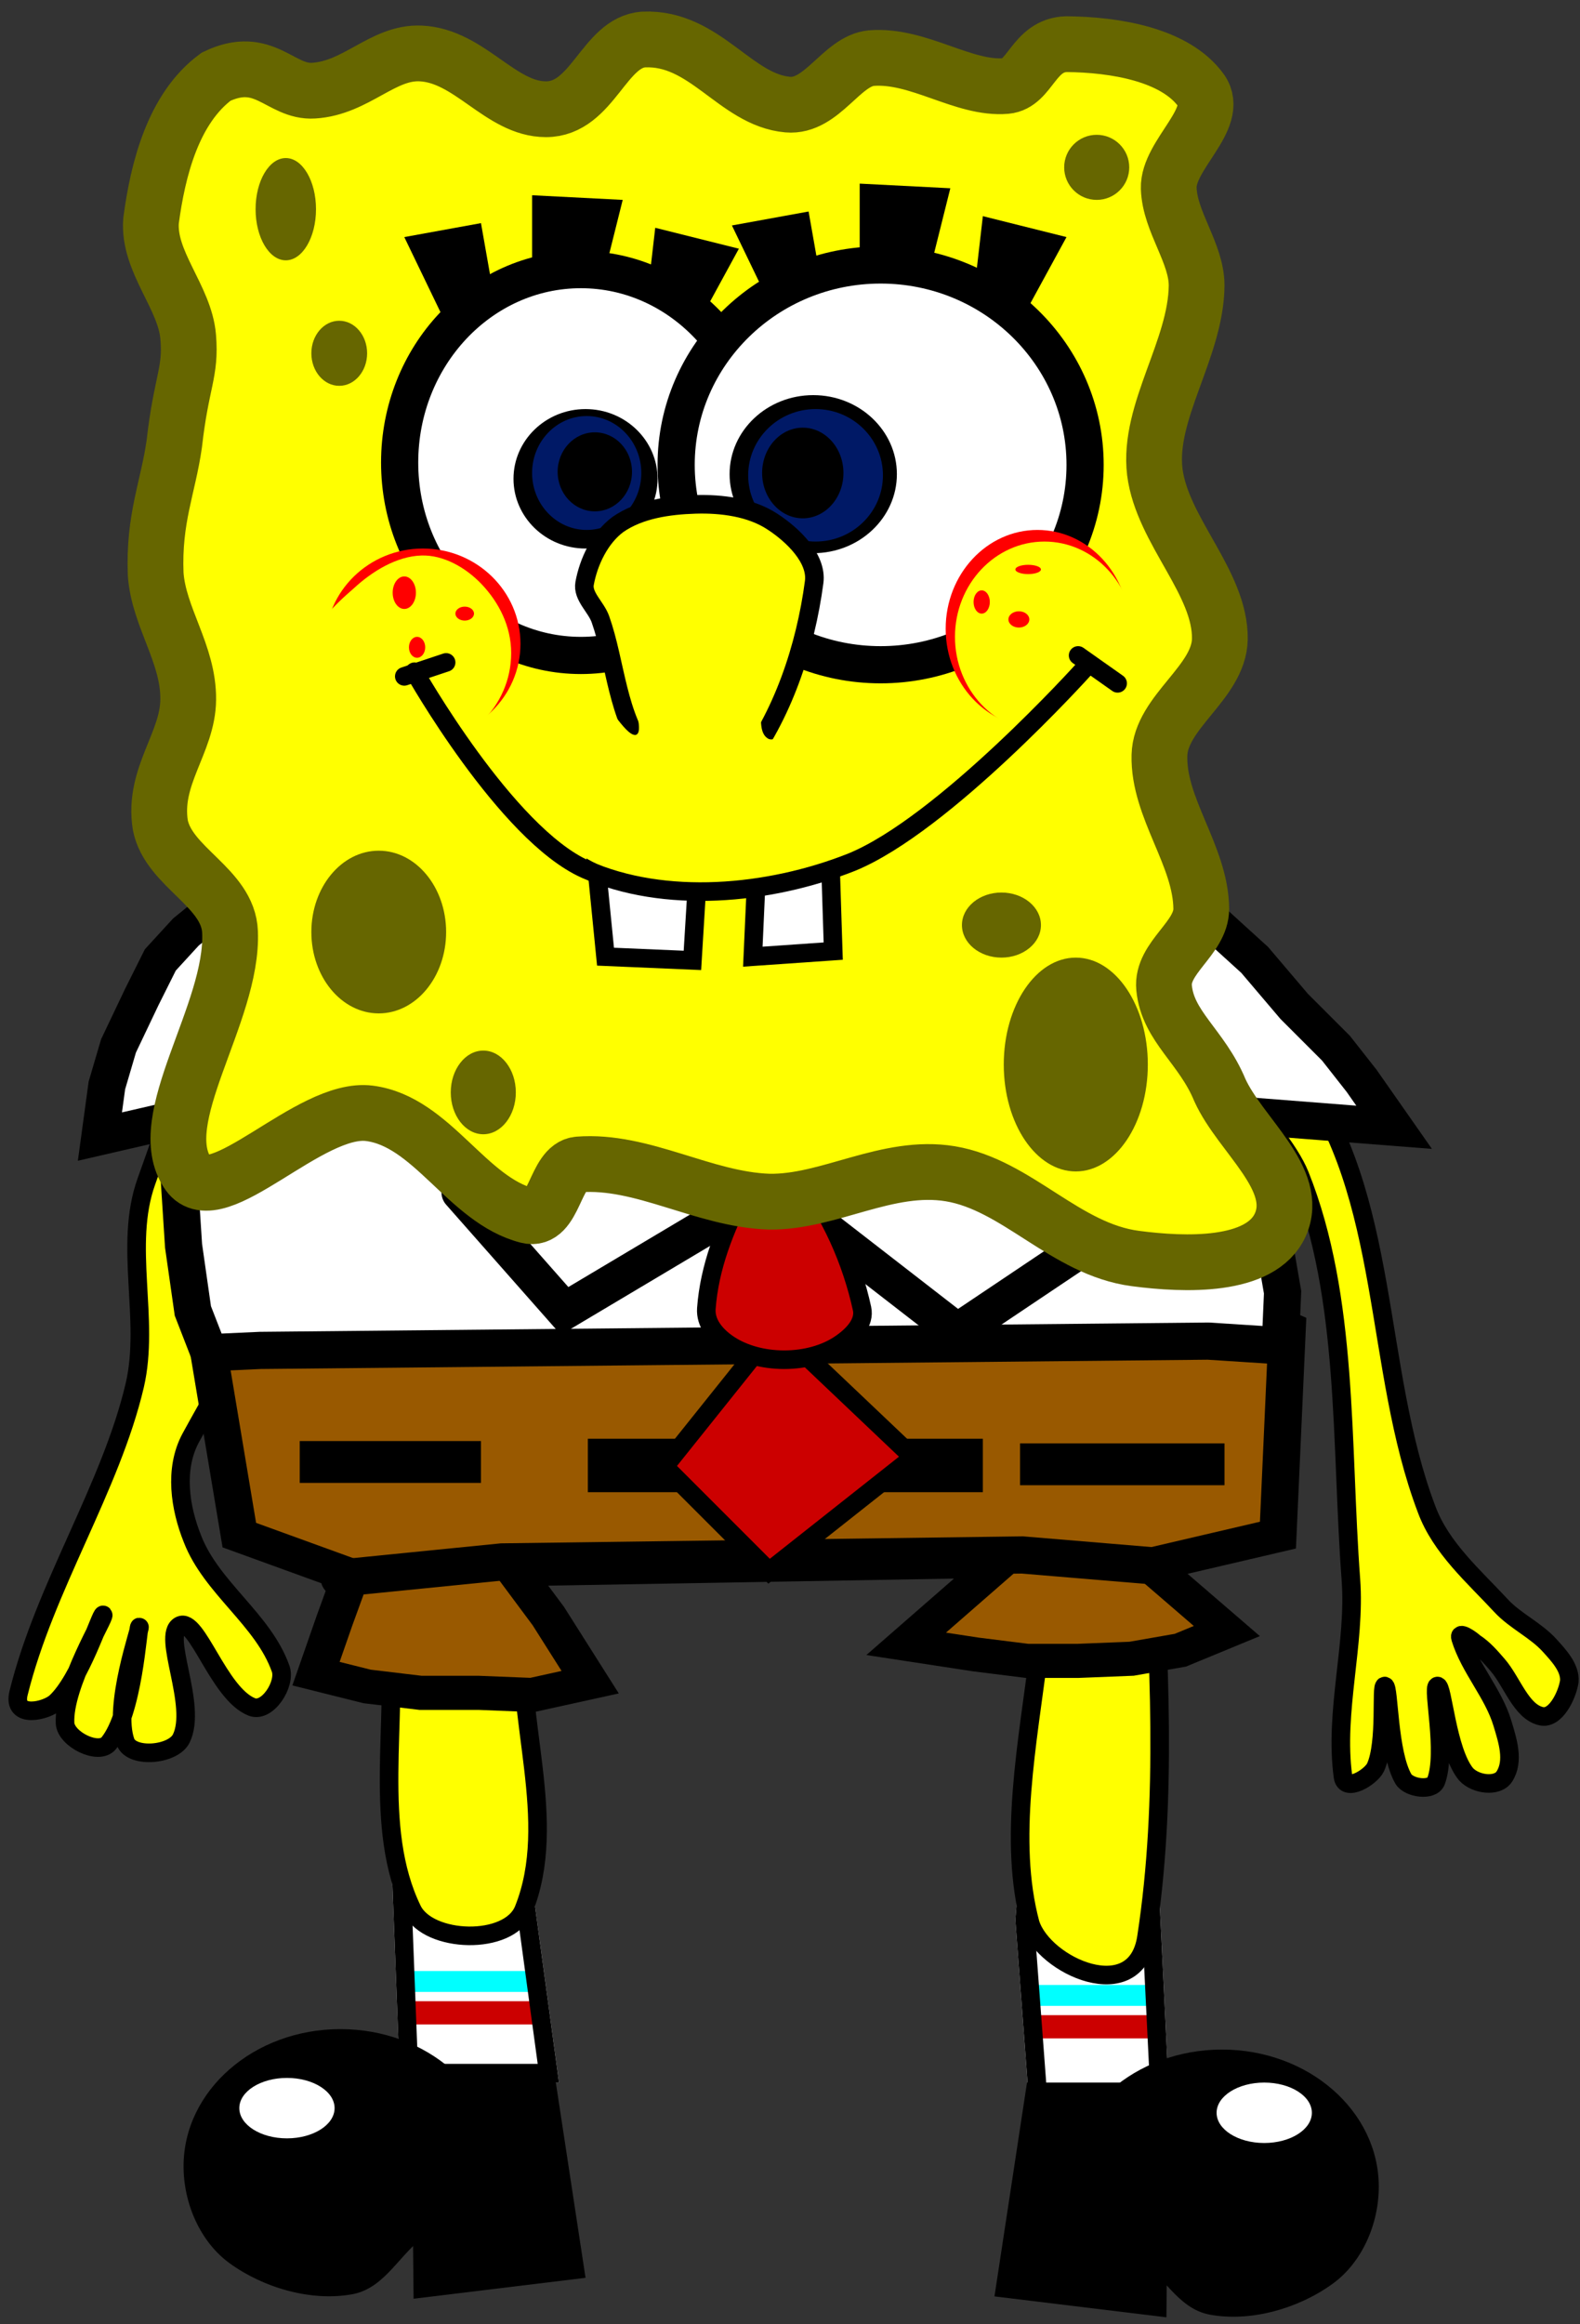 <?xml version="1.0" encoding="UTF-8"?> <svg xmlns="http://www.w3.org/2000/svg" xmlns:xlink="http://www.w3.org/1999/xlink" version="1.1" width="170" height="250" viewBox="-1 -1 170 250"><rect x="-1" y="-1" width="170" height="250" fill="#333333" stroke="none"/><defs><linearGradient id="grad_1" x2="1"><stop offset="0" stop-color="#FFFFFF" stop-opacity="1"></stop><stop offset="1" stop-color="#FFFFFF" stop-opacity="1"></stop></linearGradient></defs><path id="ID0.10629823291674256" fill="#FFFFFF" stroke="#FFFFFF" stroke-width="2" stroke-linecap="round" d="M 209.250 232.250 L 289 229 L 292.750 305.750 L 279.750 307.500 L 278.250 287.500 L 280.750 256.500 L 272.750 237.250 L 219.250 246 L 222 267.250 L 227 304 L 212 304 L 209.250 232.250 Z " transform="matrix(1, 0, 0, 1, -169, -82)"></path><path id="ID0.5555611904710531" fill="#00FFFF" stroke="none" d="M 211.750 293 L 225.500 293 L 225.500 295.250 L 211.750 295.250 L 211.750 293 Z " transform="matrix(1, 0, 0, 1, -102.5, -80.5)"></path><path id="ID0.12800971092656255" fill="#CC0000" stroke="none" d="M 212.500 296.250 L 226.250 296.250 L 226.250 298.750 L 212.500 298.750 L 212.500 296.250 Z " transform="matrix(1, 0, 0, 1, -102.5, -80.5)"></path><path id="ID0.5555611904710531" fill="#00FFFF" stroke="none" d="M 211.750 293 L 225.500 293 L 225.500 295.250 L 211.750 295.250 L 211.750 293 Z " transform="matrix(1, 0, 0, 1, -169, -82)"></path><path id="ID0.12800971092656255" fill="#CC0000" stroke="none" d="M 212.500 296.250 L 226.250 296.250 L 226.250 298.750 L 212.500 298.750 L 212.500 296.250 Z " transform="matrix(1, 0, 0, 1, -169, -82)"></path><path id="ID0.10629823291674256" fill="none" stroke="#000000" stroke-width="2" stroke-linecap="round" d="M 209.250 232.250 L 289 229 L 292.750 305.750 L 279.750 307.500 L 278.250 287.500 L 280.750 256.500 L 272.750 237.250 L 219.250 246 L 222 267.250 L 227 304 L 212 304 L 209.250 232.250 Z " transform="matrix(1, 0, 0, 1, -169, -82)"></path><path id="ID0.9021486937999725" fill="#FFFF00" stroke="#000000" stroke-width="2" stroke-linecap="round" d="M 202.850 175.400 C 219.140 164.729 239.858 156.202 258.850 159.900 C 278.436 163.718 295.665 180.106 307.850 196.400 C 317.670 209.531 315.735 228.184 321.500 243.350 C 323.032 247.495 326.607 250.573 329.500 253.700 C 331.035 255.358 333.237 256.322 334.750 258 C 335.669 259.021 336.968 260.376 336.850 261.850 C 336.610 263.395 335.364 265.924 333.850 265.600 C 331.667 265.130 330.720 261.925 329.150 260.100 C 328.427 259.264 327.649 258.345 326.650 257.700 C 326.279 257.352 324.900 256.379 325.150 257.200 C 326.145 260.441 328.678 263.114 329.650 266.350 C 330.201 268.183 330.948 270.419 329.850 272.100 C 329.098 273.239 326.793 272.960 325.750 271.850 C 323.653 269.336 323.231 262.188 322.650 262.350 C 322.069 262.512 323.692 269.536 322.500 272.600 C 322.071 273.676 319.613 273.338 319 272.350 C 317.357 269.523 317.470 262.509 317 262.350 C 316.534 262.190 317.232 268.398 316 271.100 C 315.499 272.153 312.739 273.851 312.500 272.100 C 311.547 265.112 313.867 257.798 313.350 250.900 C 312.254 236.341 313.130 220.578 307.850 207.400 C 305.732 202.128 294.837 190.868 293.350 198.400 C 287.402 228.529 295.958 259.443 291.350 289.400 C 290.198 296.890 280.323 292.503 278.850 287.900 C 274.050 269.958 287.369 246.200 275.350 231.900 C 265.665 220.385 243.986 222.867 230.350 228.900 C 222.206 232.903 225.251 246.769 224.350 255.400 C 223.283 265.667 228.185 276.820 224.350 286.400 C 222.778 290.312 214.079 290.003 212.350 286.400 C 208.048 277.537 210.857 266.204 209.850 255.900 C 208.525 243.058 211.783 222.933 205.350 216.900 C 201.189 212.999 192.528 228.335 188.500 235.700 C 186.719 239.047 187.380 243.209 188.700 246.500 C 190.744 251.810 196.327 255.184 198.200 260.500 C 198.774 262.124 196.778 265.250 195.100 264.600 C 191.512 263.192 189.189 254.896 187.350 255.850 C 185.373 256.901 189.274 264.404 187.500 268 C 186.611 269.791 182.145 270.147 181.500 268.350 C 180.113 264.472 183.188 255.962 183 256 C 182.811 256.042 182.367 265.199 179.700 268.500 C 178.618 269.837 175.090 268.072 175 266.350 C 174.792 262.248 179.301 254.932 179.100 254.700 C 178.899 254.469 176.652 261.665 174 264.100 C 173.028 265.009 169.294 265.960 170 263.100 C 172.822 251.661 179.919 241.011 182.500 230 C 184.153 222.883 181.285 214.967 183.746 208.086 C 187.885 196.533 192.305 182.308 202.850 175.400 Z " transform="matrix(1, 0, 0, 1, -169, -82)"></path><path id="ID0.2977857757359743" fill="#995900" stroke="#000000" stroke-width="4" stroke-linecap="round" d="M 190.250 223.250 L 241.750 195.500 L 307.250 226.750 L 306.250 251 L 292.500 254.500 L 300.750 262.250 L 295.750 264.500 L 290.500 265.500 L 284.750 265.750 L 279.250 265.750 L 273.750 265 L 266.250 263.750 L 276.500 254 L 224 255 L 227.750 260.500 L 232.250 268.250 L 226 269.750 L 220.250 269.500 L 214 269.500 L 208.250 268.750 L 202.750 267.250 L 204.750 261 L 206.500 255.750 L 194.500 251 L 190.250 223.250 Z " transform="matrix(1, 0, 0, 0.917, -169.75, -66.05)"></path><path id="ID0.6860674936324358" fill="url(#grad_1)" stroke="#000000" stroke-width="4" stroke-linecap="round" d="M 188 181.250 L 192 178 L 194 177 L 197.250 176 L 201.250 174.750 L 206.750 175.250 L 212.750 176.750 L 216 178.750 L 218 180.750 L 219.500 184.250 L 221 189 L 226.250 169.750 L 241.250 189.250 L 239.250 183.750 L 240.750 166.250 L 244.750 161.250 L 250.750 182.250 L 274.250 206.250 L 266.750 197.500 L 268.250 191.500 L 270.500 187 L 274.250 182 L 280 177.750 L 285 176 L 291.250 176.750 L 297.500 179.250 L 303 184.250 L 307.250 189.250 L 311.750 193.750 L 314.500 197.250 L 318 202.250 L 302 201 L 304.750 212.750 L 306 220 L 305.750 225.750 L 298 225.250 L 196 226.250 L 190.500 226.500 L 188.750 222 L 187.750 215 L 187.250 207.250 L 188.500 201 L 178.750 203.250 L 179.500 197.750 L 180.750 193.500 L 183.250 188.250 L 185.250 184.250 L 188 181.250 Z " transform="matrix(1, 0, 0, 1, -169, -82)"></path><path id="ID0.5850799693726003" fill="#000000" stroke="none" d="M 199 241.750 L 218.500 241.750 L 218.500 246.250 L 199 246.250 L 199 241.750 Z " transform="matrix(1, 0, 0, 1, -167.75, -87.75)"></path><path id="ID0.6598457787185907" fill="#000000" stroke="none" d="M 279.250 240 L 301.250 240 L 301.250 244.500 L 279.250 244.500 L 279.250 240 Z " transform="matrix(1, 0, 0, 1, -170.5, -85.75)"></path><path id="ID0.13503947062417865" fill="#000000" stroke="none" d="M 229.750 239.500 L 272.250 239.500 L 272.250 245.250 L 229.750 245.250 L 229.750 239.500 Z " transform="matrix(1, 0, 0, 1, -167.5, -85.75)"></path><path id="ID0.9533985196612775" fill="none" stroke="#000000" stroke-width="4" stroke-linecap="round" d="M 204.750 255.500 L 222.250 253.750 L 278.250 253 L 293.250 254.250 " transform="matrix(1, 0, 0, 1, -169.25, -86.75)"></path><path id="ID0.27408344903960824" fill="#CC0000" stroke="#000000" stroke-width="2" stroke-linecap="round" d="M 251 230.750 L 265.750 244.750 L 250.250 257 L 239 245.750 L 251 230.750 Z " transform="matrix(1, 0, 0, 1, -168.5, -89)"></path><path id="ID0.4380552233196795" fill="none" stroke="#000000" stroke-width="4" stroke-linecap="round" d="M 216.250 216 L 227.500 228.750 L 249.750 215.500 L 269.750 231 L 291 216.750 " transform="matrix(1, 0, 0, 1, -167.75, -88.75)"></path><path id="ID0.6371648530475795" fill="#CC0000" stroke="#000000" stroke-width="2" d="M 248.250 216.750 C 249.558 216.409 251.011 214.241 251.750 215.250 C 255.122 219.456 257.394 224.688 258.500 229.750 C 258.826 231.246 257.562 232.642 256.045 233.638 C 254.529 234.634 252.436 235.250 250.125 235.250 C 247.814 235.250 245.721 234.634 244.205 233.638 C 242.688 232.642 241.640 231.275 241.750 229.750 C 242.071 225.310 243.749 221.077 245.750 217.250 C 246.211 216.154 247.435 216.971 248.250 216.750 Z " transform="matrix(1, 0, 0, 1, -166.75, -90)"></path><path id="ID0.002092120237648487" fill="#FFFF00" stroke="#666600" stroke-width="6" stroke-linecap="round" d="M 294 121 C 293.921 127.815 288.734 134.525 289.500 141 C 290.303 147.367 296.589 152.909 296.500 159 C 296.399 163.683 290.106 166.826 290 171.500 C 289.858 177.184 294.452 182.293 294.500 188 C 294.507 191.183 290.186 193.258 290.500 196.500 C 290.894 200.666 294.561 202.813 296.500 207.500 C 298.699 212.355 305.213 217.085 303 222 C 300.895 226.626 292.704 226.310 287.428 225.617 C 279.870 224.638 274.694 217.694 267.500 216.500 C 260.709 215.382 254.439 219.603 248 219.500 C 240.924 219.265 234.389 214.965 227.500 215.500 C 224.904 215.704 224.956 221.758 222 221 C 215.472 219.323 211.755 210.870 205 210 C 198.555 209.172 188.575 220.847 185.500 216.500 C 181.454 210.715 190.367 199.268 190 190.500 C 189.822 185.706 183.404 183.569 182.500 179 C 181.659 173.745 185.466 170.140 185.500 165.500 C 185.558 160.600 182.324 156.651 182 152 C 181.765 146.021 183.336 142.671 184 138 C 184.759 131.267 185.822 130.347 185.500 126.500 C 185.158 122.224 181.168 118.418 181.500 114 C 182.234 108.472 183.887 101.896 188.500 98.500 C 193.713 95.994 195.397 100.234 199 100 C 203.590 99.720 206.432 95.818 210.500 96 C 215.798 96.227 219.100 102.008 224 102 C 229.025 101.999 230.224 94.785 234.500 94.500 C 241.114 94.204 244.361 101.002 250 101.500 C 253.703 101.828 255.778 96.806 259 96.500 C 264.097 96.098 268.917 99.900 273.500 99.500 C 276.119 99.265 276.422 95.100 280 95 C 285.148 95.048 291.701 96.085 294.500 100 C 296.604 103.005 290.892 106.895 291 110.500 C 291.112 114.122 294.021 117.480 294 121 Z " transform="matrix(1, 0, 0, 1, -166.25, -91.25)"></path><path id="ID0.7716164654120803" fill="#666600" stroke="none" d="M 198.750 98 C 199.647 98 200.459 98.616 201.047 99.612 C 201.636 100.608 202 101.983 202 103.500 C 202 105.017 201.636 106.392 201.047 107.388 C 200.459 108.384 199.647 109 198.750 109 C 197.853 109 197.041 108.384 196.453 107.388 C 195.864 106.392 195.500 105.017 195.500 103.500 C 195.500 101.983 195.864 100.608 196.453 99.612 C 197.041 98.616 197.853 98 198.750 98 Z " transform="matrix(1, 0, 0, 1, -169, -82)"></path><path id="ID0.3713528048247099" fill="#666600" stroke="none" d="M 204.500 115.500 C 205.328 115.500 206.078 115.892 206.621 116.526 C 207.164 117.159 207.500 118.034 207.500 119 C 207.500 119.966 207.164 120.841 206.621 121.474 C 206.078 122.108 205.328 122.500 204.500 122.500 C 203.672 122.500 202.922 122.108 202.379 121.474 C 201.836 120.841 201.500 119.966 201.500 119 C 201.500 118.034 201.836 117.159 202.379 116.526 C 202.922 115.892 203.672 115.500 204.500 115.500 Z " transform="matrix(1, 0, 0, 1, -169, -82)"></path><path id="ID0.44043391151353717" fill="#666600" stroke="none" d="M 286 95.500 C 286.966 95.500 287.841 95.892 288.474 96.526 C 289.108 97.159 289.500 98.034 289.500 99 C 289.500 99.966 289.108 100.841 288.474 101.474 C 287.841 102.108 286.966 102.500 286 102.500 C 285.034 102.500 284.159 102.108 283.526 101.474 C 282.892 100.841 282.500 99.966 282.500 99 C 282.500 98.034 282.892 97.159 283.526 96.526 C 284.159 95.892 285.034 95.500 286 95.500 Z " transform="matrix(1, 0, 0, 1, -169, -82)"></path><path id="ID0.08479982241988182" fill="#666600" stroke="none" d="M 276.250 199 C 277.423 199 278.485 199.392 279.254 200.026 C 280.024 200.659 280.500 201.534 280.500 202.500 C 280.500 203.466 280.024 204.341 279.254 204.974 C 278.485 205.608 277.423 206 276.250 206 C 275.077 206 274.015 205.608 273.246 204.974 C 272.476 204.341 272 203.466 272 202.500 C 272 201.534 272.476 200.659 273.246 200.026 C 274.015 199.392 275.077 199 276.250 199 Z " transform="matrix(1, 0, 0, 1, -169.5, -104)"></path><path id="ID0.719289141241461" fill="#666600" stroke="none" d="M 282.750 171.500 C 284.888 171.500 286.826 172.789 288.229 174.870 C 289.632 176.952 290.500 179.827 290.500 183 C 290.500 186.173 289.632 189.048 288.229 191.130 C 286.826 193.211 284.888 194.500 282.750 194.500 C 280.612 194.500 278.674 193.211 277.271 191.130 C 275.868 189.048 275 186.173 275 183 C 275 179.827 275.868 176.952 277.271 174.870 C 278.674 172.789 280.612 171.500 282.750 171.500 Z " transform="matrix(1, 0, 0, 1, -168, -69.5)"></path><path id="ID0.43247812893241644" fill="#666600" stroke="none" d="M 208.750 172.500 C 210.750 172.500 212.563 173.480 213.875 175.064 C 215.188 176.648 216 178.836 216 181.250 C 216 183.664 215.188 185.852 213.875 187.436 C 212.563 189.020 210.750 190 208.750 190 C 206.750 190 204.937 189.020 203.625 187.436 C 202.312 185.852 201.500 183.664 201.500 181.250 C 201.500 178.836 202.312 176.648 203.625 175.064 C 204.937 173.480 206.750 172.500 208.750 172.500 Z " transform="matrix(1, 0, 0, 1, -169, -82)"></path><path id="ID0.18736046738922596" fill="#666600" stroke="none" d="M 220 194 C 220.966 194 221.841 194.504 222.474 195.319 C 223.108 196.133 223.500 197.258 223.500 198.500 C 223.500 199.742 223.108 200.867 222.474 201.681 C 221.841 202.496 220.966 203 220 203 C 219.034 203 218.159 202.496 217.526 201.681 C 216.892 200.867 216.500 199.742 216.500 198.500 C 216.500 197.258 216.892 196.133 217.526 195.319 C 218.159 194.504 219.034 194 220 194 Z " transform="matrix(1, 0, 0, 1, -169, -82)"></path><path id="ID0.8091818257234991" fill="#000000" stroke="none" stroke-linecap="round" d="M 211.500 106.500 L 219.750 105 L 221.250 113.500 L 225.250 113.500 L 225.250 102 L 235 102.500 L 233 110.500 L 237.750 112 L 238.500 105.500 L 247.500 107.750 L 241.500 118.750 L 238.750 126 L 221.750 125.500 L 218.250 120.500 L 211.500 106.500 Z " transform="matrix(1, 0, 0, 1, -169, -82)"></path><path id="ID0.844272374175489" fill="#FFFFFF" stroke="#000000" stroke-width="4" d="M 235 117 C 240.380 117 245.255 119.325 248.785 123.081 C 252.315 126.838 254.500 132.025 254.500 137.750 C 254.500 143.475 252.315 148.662 248.785 152.419 C 245.255 156.175 240.380 158.500 235 158.500 C 229.620 158.500 224.745 156.175 221.215 152.419 C 217.685 148.662 215.500 143.475 215.500 137.750 C 215.500 132.025 217.685 126.838 221.215 123.081 C 224.745 119.325 229.620 117 235 117 Z " transform="matrix(1, 0, 0, 1, -173.5, -89)"></path><path id="ID0.8091818257234991" fill="#000000" stroke="none" stroke-linecap="round" d="M 211.500 106.500 L 219.750 105 L 221.250 113.500 L 225.250 113.500 L 225.250 102 L 235 102.500 L 233 110.500 L 237.750 112 L 238.500 105.500 L 247.500 107.750 L 241.500 118.750 L 238.750 126 L 221.750 125.500 L 218.250 120.500 L 211.500 106.500 Z " transform="matrix(1, 0, 0, 1, -133.75, -83.25)"></path><path id="ID0.4841514020226896" fill="#FFFFFF" stroke="#000000" stroke-width="4" stroke-linecap="round" d="M 256 109.500 C 262.070 109.500 267.570 111.909 271.552 115.801 C 275.535 119.693 278 125.068 278 131 C 278 136.932 275.535 142.307 271.552 146.199 C 267.570 150.091 262.070 152.500 256 152.500 C 249.930 152.500 244.430 150.091 240.448 146.199 C 236.465 142.307 234 136.932 234 131 C 234 125.068 236.465 119.693 240.448 115.801 C 244.430 111.909 249.930 109.500 256 109.500 Z " transform="matrix(1, 0, 0, 1, -162.25, -82)"></path><path id="ID0.8792888065800071" fill="#000000" stroke="none" d="M 231 125 C 233.138 125 235.076 125.840 236.479 127.198 C 237.882 128.556 238.750 130.431 238.750 132.500 C 238.750 134.569 237.882 136.444 236.479 137.802 C 235.076 139.160 233.138 140 231 140 C 228.862 140 226.924 139.160 225.521 137.802 C 224.118 136.444 223.250 134.569 223.250 132.500 C 223.250 130.431 224.118 128.556 225.521 127.198 C 226.924 125.840 228.862 125 231 125 Z " transform="matrix(1, 0, 0, 1, -169, -82)"></path><path id="ID0.08678094577044249" fill="#000000" stroke="none" d="M 254.750 126.750 C 257.233 126.750 259.483 127.702 261.112 129.241 C 262.742 130.780 263.750 132.905 263.750 135.250 C 263.750 137.595 262.742 139.720 261.112 141.259 C 259.483 142.798 257.233 143.750 254.750 143.750 C 252.267 143.750 250.017 142.798 248.388 141.259 C 246.758 139.720 245.750 137.595 245.750 135.250 C 245.750 132.905 246.758 130.780 248.388 129.241 C 250.017 127.702 252.267 126.750 254.750 126.750 Z " transform="matrix(1, 0, 0, 1, -168.25, -85.25)"></path><path id="ID0.5147023466415703" fill="#001966" stroke="none" d="M 231.375 128.750 C 232.996 128.750 234.465 129.436 235.528 130.545 C 236.592 131.654 237.250 133.185 237.250 134.875 C 237.250 136.565 236.592 138.096 235.528 139.205 C 234.465 140.314 232.996 141 231.375 141 C 229.754 141 228.285 140.314 227.222 139.205 C 226.158 138.096 225.500 136.565 225.500 134.875 C 225.500 133.185 226.158 131.654 227.222 130.545 C 228.285 129.436 229.754 128.750 231.375 128.750 Z " transform="matrix(1, 0, 0, 1, -169.25, -85)"></path><path id="ID0.19672495918348432" fill="#001966" stroke="none" d="M 258 125.750 C 260 125.750 261.813 126.548 263.125 127.838 C 264.438 129.128 265.250 130.909 265.250 132.875 C 265.250 134.841 264.438 136.622 263.125 137.912 C 261.813 139.202 260 140 258 140 C 256 140 254.187 139.202 252.875 137.912 C 251.562 136.622 250.750 134.841 250.750 132.875 C 250.750 130.909 251.562 129.128 252.875 127.838 C 254.187 126.548 256 125.750 258 125.750 Z " transform="matrix(1, 0, 0, 1, -171.25, -82.75)"></path><path id="ID0.7843600763007998" fill="#000000" stroke="none" d="M 232 127.500 C 233.104 127.500 234.104 127.976 234.828 128.746 C 235.552 129.515 236 130.577 236 131.750 C 236 132.923 235.552 133.985 234.828 134.754 C 234.104 135.524 233.104 136 232 136 C 230.896 136 229.896 135.524 229.172 134.754 C 228.448 133.985 228 132.923 228 131.750 C 228 130.577 228.448 129.515 229.172 128.746 C 229.896 127.976 230.896 127.500 232 127.500 Z " transform="matrix(1, 0, 0, 1, -169, -82)"></path><path id="ID0.06545847607776523" fill="#000000" stroke="none" d="M 254.375 128.250 C 255.582 128.250 256.676 128.796 257.468 129.679 C 258.260 130.561 258.750 131.780 258.750 133.125 C 258.750 134.470 258.260 135.689 257.468 136.571 C 256.676 137.454 255.582 138 254.375 138 C 253.168 138 252.074 137.454 251.282 136.571 C 250.490 135.689 250 134.470 250 133.125 C 250 131.780 250.490 130.561 251.282 129.679 C 252.074 128.796 253.168 128.250 254.375 128.250 Z " transform="matrix(1, 0, 0, 1, -169, -83.25)"></path><path id="ID0.37565941270440817" fill="#FFFF00" stroke="#000000" stroke-width="2" stroke-linecap="round" d="M 242.075 141 C 244.898 140.915 248.025 141.320 250.350 142.850 C 252.594 144.307 255.180 146.838 254.850 149.350 C 253.913 156.423 251.449 163.755 247.150 169.350 C 245.916 170.956 244.194 166.267 242.075 166 C 240.245 165.765 237.984 169.254 236.850 167.850 C 233.619 163.853 233.517 158.053 231.850 153.350 C 231.384 152.029 229.898 150.878 230.150 149.500 C 230.577 147.178 231.783 144.603 233.750 143.150 C 236.086 141.536 239.174 141.088 242.075 141 Z " transform="matrix(1, 0, 0, 1, -168.25, -87.75)"></path><path id="ID0.9579396271146834" fill="#FFFF00" stroke="none" stroke-linecap="round" d="M 242.075 156.650 C 244.360 156.075 247.422 157.153 249 159 C 250.577 160.874 248.447 165.635 250.250 166.650 C 251.818 167.525 255.742 161.187 256 162.650 C 256.396 165.591 254.468 172.120 251.565 175.511 C 249.395 178.049 245.779 178.750 242.075 178.750 C 238.371 178.750 234.426 178.296 232.585 175.511 C 230.340 172.112 230.940 166.629 232.150 163.150 C 232.608 161.837 234.817 166.420 236 166.250 C 236.917 165.970 235.673 163.275 236.350 162.250 C 237.825 160.030 239.490 157.301 242.075 156.650 Z " transform="matrix(1, 0, 0, 1, -168.6, -88.2)"></path><path id="ID0.8117141202092171" fill="#FF0000" stroke="none" d="M 279.625 138 C 282.349 138 284.818 139.191 286.606 141.114 C 288.393 143.037 289.500 145.694 289.500 148.625 C 289.500 151.556 288.393 154.213 286.606 156.136 C 284.818 158.059 282.349 159.250 279.625 159.250 C 276.901 159.250 274.432 158.059 272.644 156.136 C 270.857 154.213 269.750 151.556 269.750 148.625 C 269.750 145.694 270.857 143.037 272.644 141.114 C 274.432 139.191 276.901 138 279.625 138 Z " transform="matrix(1, 0, 0, 1, -169, -82)"></path><path id="ID0.1569057060405612" fill="#FF0000" stroke="none" d="M 213.500 140 C 216.397 140 219.022 141.149 220.923 143.004 C 222.823 144.860 224 147.422 224 150.250 C 224 153.078 222.823 155.640 220.923 157.496 C 219.022 159.351 216.397 160.500 213.500 160.500 C 210.603 160.500 207.978 159.351 206.077 157.496 C 204.177 155.640 203 153.078 203 150.250 C 203 147.422 204.177 144.860 206.077 143.004 C 207.978 141.149 210.603 140 213.500 140 Z " transform="matrix(1, 0, 0, 1, -169, -82)"></path><path id="ID0.49103227723389864" fill="#FFFF00" stroke="none" stroke-linecap="round" d="M 212.600 144 C 214.953 143.929 217.348 145.281 219.063 147.077 C 220.926 149.036 222.250 151.603 222.250 154.500 C 222.250 157.397 221.031 160.022 219.063 161.923 C 217.094 163.823 214.375 165 211.375 165 C 208.375 165 205.656 163.823 203.687 161.923 C 201.719 160.022 200.277 157.206 200.500 154.500 C 200.736 151.657 203.206 149.364 205.350 147.500 C 207.246 145.753 209.880 144.080 212.600 144 Z " transform="matrix(1, 0, 0, 1, -168.25, -85.25)"></path><path id="ID0.24633119581267238" fill="#FFFF00" stroke="none" stroke-linecap="round" d="M 283.875 140.750 C 286.530 140.750 288.937 141.899 290.679 143.754 C 292.421 145.610 293.500 148.172 293.500 151 C 293.500 153.828 292.421 156.390 290.679 158.246 C 288.937 160.101 286.530 161.250 283.875 161.250 C 281.220 161.250 278.813 160.101 277.071 158.246 C 275.329 156.390 274.250 153.828 274.250 151 C 274.250 148.172 275.329 145.610 277.071 143.754 C 278.813 141.899 281.220 140.750 283.875 140.750 Z " transform="matrix(1, 0, 0, 1, -172.5, -83.5)"></path><path id="ID0.5493825101293623" fill="#FF0000" stroke="none" d="M 211.500 143 C 211.845 143 212.157 143.196 212.384 143.513 C 212.610 143.830 212.750 144.267 212.750 144.750 C 212.750 145.233 212.610 145.670 212.384 145.987 C 212.157 146.304 211.845 146.500 211.500 146.500 C 211.155 146.500 210.843 146.304 210.616 145.987 C 210.390 145.670 210.250 145.233 210.250 144.750 C 210.250 144.267 210.390 143.830 210.616 143.513 C 210.843 143.196 211.155 143 211.500 143 Z " transform="matrix(1, 0, 0, 1, -169, -82)"></path><path id="ID0.5047915321774781" fill="#FF0000" stroke="none" d="M 218 146.250 C 218.276 146.250 218.526 146.334 218.707 146.470 C 218.888 146.606 219 146.793 219 147 C 219 147.207 218.888 147.394 218.707 147.530 C 218.526 147.666 218.276 147.750 218 147.750 C 217.724 147.750 217.474 147.666 217.293 147.530 C 217.112 147.394 217 147.207 217 147 C 217 146.793 217.112 146.606 217.293 146.470 C 217.474 146.334 217.724 146.250 218 146.250 Z " transform="matrix(1, 0, 0, 1, -169, -82)"></path><path id="ID0.9802554296329618" fill="#FF0000" stroke="none" d="M 212.875 149.500 C 213.116 149.500 213.335 149.626 213.494 149.830 C 213.652 150.033 213.750 150.315 213.750 150.625 C 213.750 150.935 213.652 151.217 213.494 151.420 C 213.335 151.624 213.116 151.750 212.875 151.750 C 212.634 151.750 212.415 151.624 212.256 151.420 C 212.098 151.217 212 150.935 212 150.625 C 212 150.315 212.098 150.033 212.256 149.830 C 212.415 149.626 212.634 149.500 212.875 149.500 Z " transform="matrix(1, 0, 0, 1, -169, -82)"></path><path id="ID0.0822003879584372" fill="#FF0000" stroke="none" d="M 273.625 144.500 C 273.866 144.500 274.085 144.640 274.244 144.866 C 274.402 145.093 274.500 145.405 274.500 145.750 C 274.500 146.095 274.402 146.407 274.244 146.634 C 274.085 146.860 273.866 147 273.625 147 C 273.384 147 273.165 146.860 273.006 146.634 C 272.848 146.407 272.750 146.095 272.750 145.750 C 272.750 145.405 272.848 145.093 273.006 144.866 C 273.165 144.640 273.384 144.500 273.625 144.500 Z " transform="matrix(1, 0, 0, 1, -169, -82)"></path><path id="ID0.4024576428346336" fill="#FF0000" stroke="none" d="M 278.625 141.750 C 279.004 141.750 279.348 141.806 279.597 141.897 C 279.846 141.987 280 142.112 280 142.250 C 280 142.388 279.846 142.513 279.597 142.603 C 279.348 142.694 279.004 142.750 278.625 142.750 C 278.246 142.750 277.902 142.694 277.653 142.603 C 277.404 142.513 277.250 142.388 277.250 142.250 C 277.250 142.112 277.404 141.987 277.653 141.897 C 277.902 141.806 278.246 141.750 278.625 141.750 Z " transform="matrix(1, 0, 0, 1, -169, -82)"></path><path id="ID0.41374174365773797" fill="#FF0000" stroke="none" d="M 277.625 146.750 C 277.935 146.750 278.217 146.848 278.420 147.006 C 278.624 147.165 278.750 147.384 278.750 147.625 C 278.750 147.866 278.624 148.085 278.420 148.244 C 278.217 148.402 277.935 148.500 277.625 148.500 C 277.315 148.500 277.033 148.402 276.830 148.244 C 276.626 148.085 276.500 147.866 276.500 147.625 C 276.500 147.384 276.626 147.165 276.830 147.006 C 277.033 146.848 277.315 146.750 277.625 146.750 Z " transform="matrix(1, 0, 0, 1, -169, -82)"></path><path id="ID0.06555260298773646" fill="none" stroke="#000000" stroke-width="2" stroke-linecap="round" d="M 284 151.500 L 288.250 154.500 " transform="matrix(1, 0, 0, 1, -169, -82)"></path><path id="ID0.11259894305840135" fill="none" stroke="#000000" stroke-width="2" stroke-linecap="round" d="M 211.500 153.750 L 216 152.250 " transform="matrix(1, 0, 0, 1, -169, -82)"></path><path id="ID0.12472029263153672" fill="#FFFFFF" stroke="#000000" stroke-width="2" stroke-linecap="round" d="M 231.750 169.800 L 257.150 167.650 L 257.650 183.300 L 249 183.900 L 249.500 172.800 L 243.150 173.650 L 242.500 184.300 L 233.150 183.900 L 231.750 169.800 Z " transform="matrix(1, 0, 0, 1, -169, -82)"></path><path id="ID0.25163276866078377" fill="#FFFF00" stroke="none" d="M 244.750 163.500 C 249.233 163.500 253.296 164.214 256.237 165.368 C 259.179 166.522 261 168.116 261 169.875 C 261 171.634 259.179 173.228 256.237 174.382 C 253.296 175.536 249.233 176.250 244.750 176.250 C 240.267 176.250 236.204 175.536 233.263 174.382 C 230.321 173.228 228.500 171.634 228.500 169.875 C 228.500 168.116 230.321 166.522 233.263 165.368 C 236.204 164.214 240.267 163.500 244.750 163.500 Z " transform="matrix(1, 0, 0, 1, -169, -82)"></path><path id="ID0.11803532717749476" fill="none" stroke="#000000" stroke-width="2" stroke-linecap="round" d="M 212.600 153.250 C 212.600 153.250 222.448 170.696 231 174.500 C 239.486 178.268 250.663 177.284 259.600 173.750 C 269.538 169.713 284.600 153 284.600 153 " transform="matrix(1, 0, 0, 1, -169, -82)"></path><path id="ID0.5427252696827054" fill="#000000" stroke="none" stroke-linecap="round" d="M 204.625 299.250 C 209.281 299.250 213.499 300.903 216.554 303.573 C 219.609 306.243 221.572 310.174 221.500 314 C 221.455 316.395 218.416 317.972 216.500 319.500 C 215.619 320.191 214.570 320.580 213.750 321.500 C 211.053 323.343 209.456 327.067 206 327.750 C 201.525 328.601 196.348 327.081 192.696 324.427 C 189.587 322.169 187.750 318.069 187.750 314 C 187.750 309.931 189.641 306.243 192.696 303.573 C 195.751 300.903 199.969 299.250 204.625 299.250 Z " transform="matrix(1, 0, 0, 1, -169, -82)"></path><path id="ID0.8546218601986766" fill="#FFFFFF" stroke="none" d="M 198.875 304.500 C 200.289 304.500 201.570 304.864 202.498 305.453 C 203.426 306.041 204 306.853 204 307.750 C 204 308.647 203.426 309.459 202.498 310.047 C 201.570 310.636 200.289 311 198.875 311 C 197.461 311 196.180 310.636 195.252 310.047 C 194.324 309.459 193.750 308.647 193.750 307.750 C 193.750 306.853 194.324 306.041 195.252 305.453 C 196.180 304.864 197.461 304.500 198.875 304.500 Z " transform="matrix(1, 0, 0, 1, -169, -82)"></path><path id="ID0.7320046569220722" fill="#000000" stroke="none" stroke-linecap="round" d="M 212.250 303 L 227.500 303 L 231 326 L 212.500 328.250 L 212.250 303 Z " transform="matrix(1, 0, 0, 1, -169, -82)"></path><path id="ID0.7320046569220722" fill="#000000" stroke="none" stroke-linecap="round" d="M 212.250 303 L 227.500 303 L 231 326 L 212.500 328.250 L 212.250 303 Z " transform="matrix(-1, 0, 0, 1, 337, -80)"></path><path id="ID0.5427252696827054" fill="#000000" stroke="none" stroke-linecap="round" d="M 204.625 299.250 C 209.281 299.250 213.499 300.903 216.554 303.573 C 219.609 306.243 221.572 310.174 221.500 314 C 221.455 316.395 218.416 317.972 216.500 319.500 C 215.619 320.191 214.570 320.580 213.750 321.500 C 211.053 323.343 209.456 327.067 206 327.750 C 201.525 328.601 196.348 327.081 192.696 324.427 C 189.587 322.169 187.750 318.069 187.750 314 C 187.750 309.931 189.641 306.243 192.696 303.573 C 195.751 300.903 199.969 299.250 204.625 299.250 Z " transform="matrix(-1, 0, 0, 1, 335.1, -79.8)"></path><path id="ID0.8546218601986766" fill="#FFFFFF" stroke="none" d="M 198.875 304.500 C 200.289 304.500 201.570 304.864 202.498 305.453 C 203.426 306.041 204 306.853 204 307.750 C 204 308.647 203.426 309.459 202.498 310.047 C 201.570 310.636 200.289 311 198.875 311 C 197.461 311 196.180 310.636 195.252 310.047 C 194.324 309.459 193.750 308.647 193.750 307.750 C 193.750 306.853 194.324 306.041 195.252 305.453 C 196.180 304.864 197.461 304.500 198.875 304.500 Z " transform="matrix(1, 0, 0, 1, -63.85, -81.5)"></path></svg> 